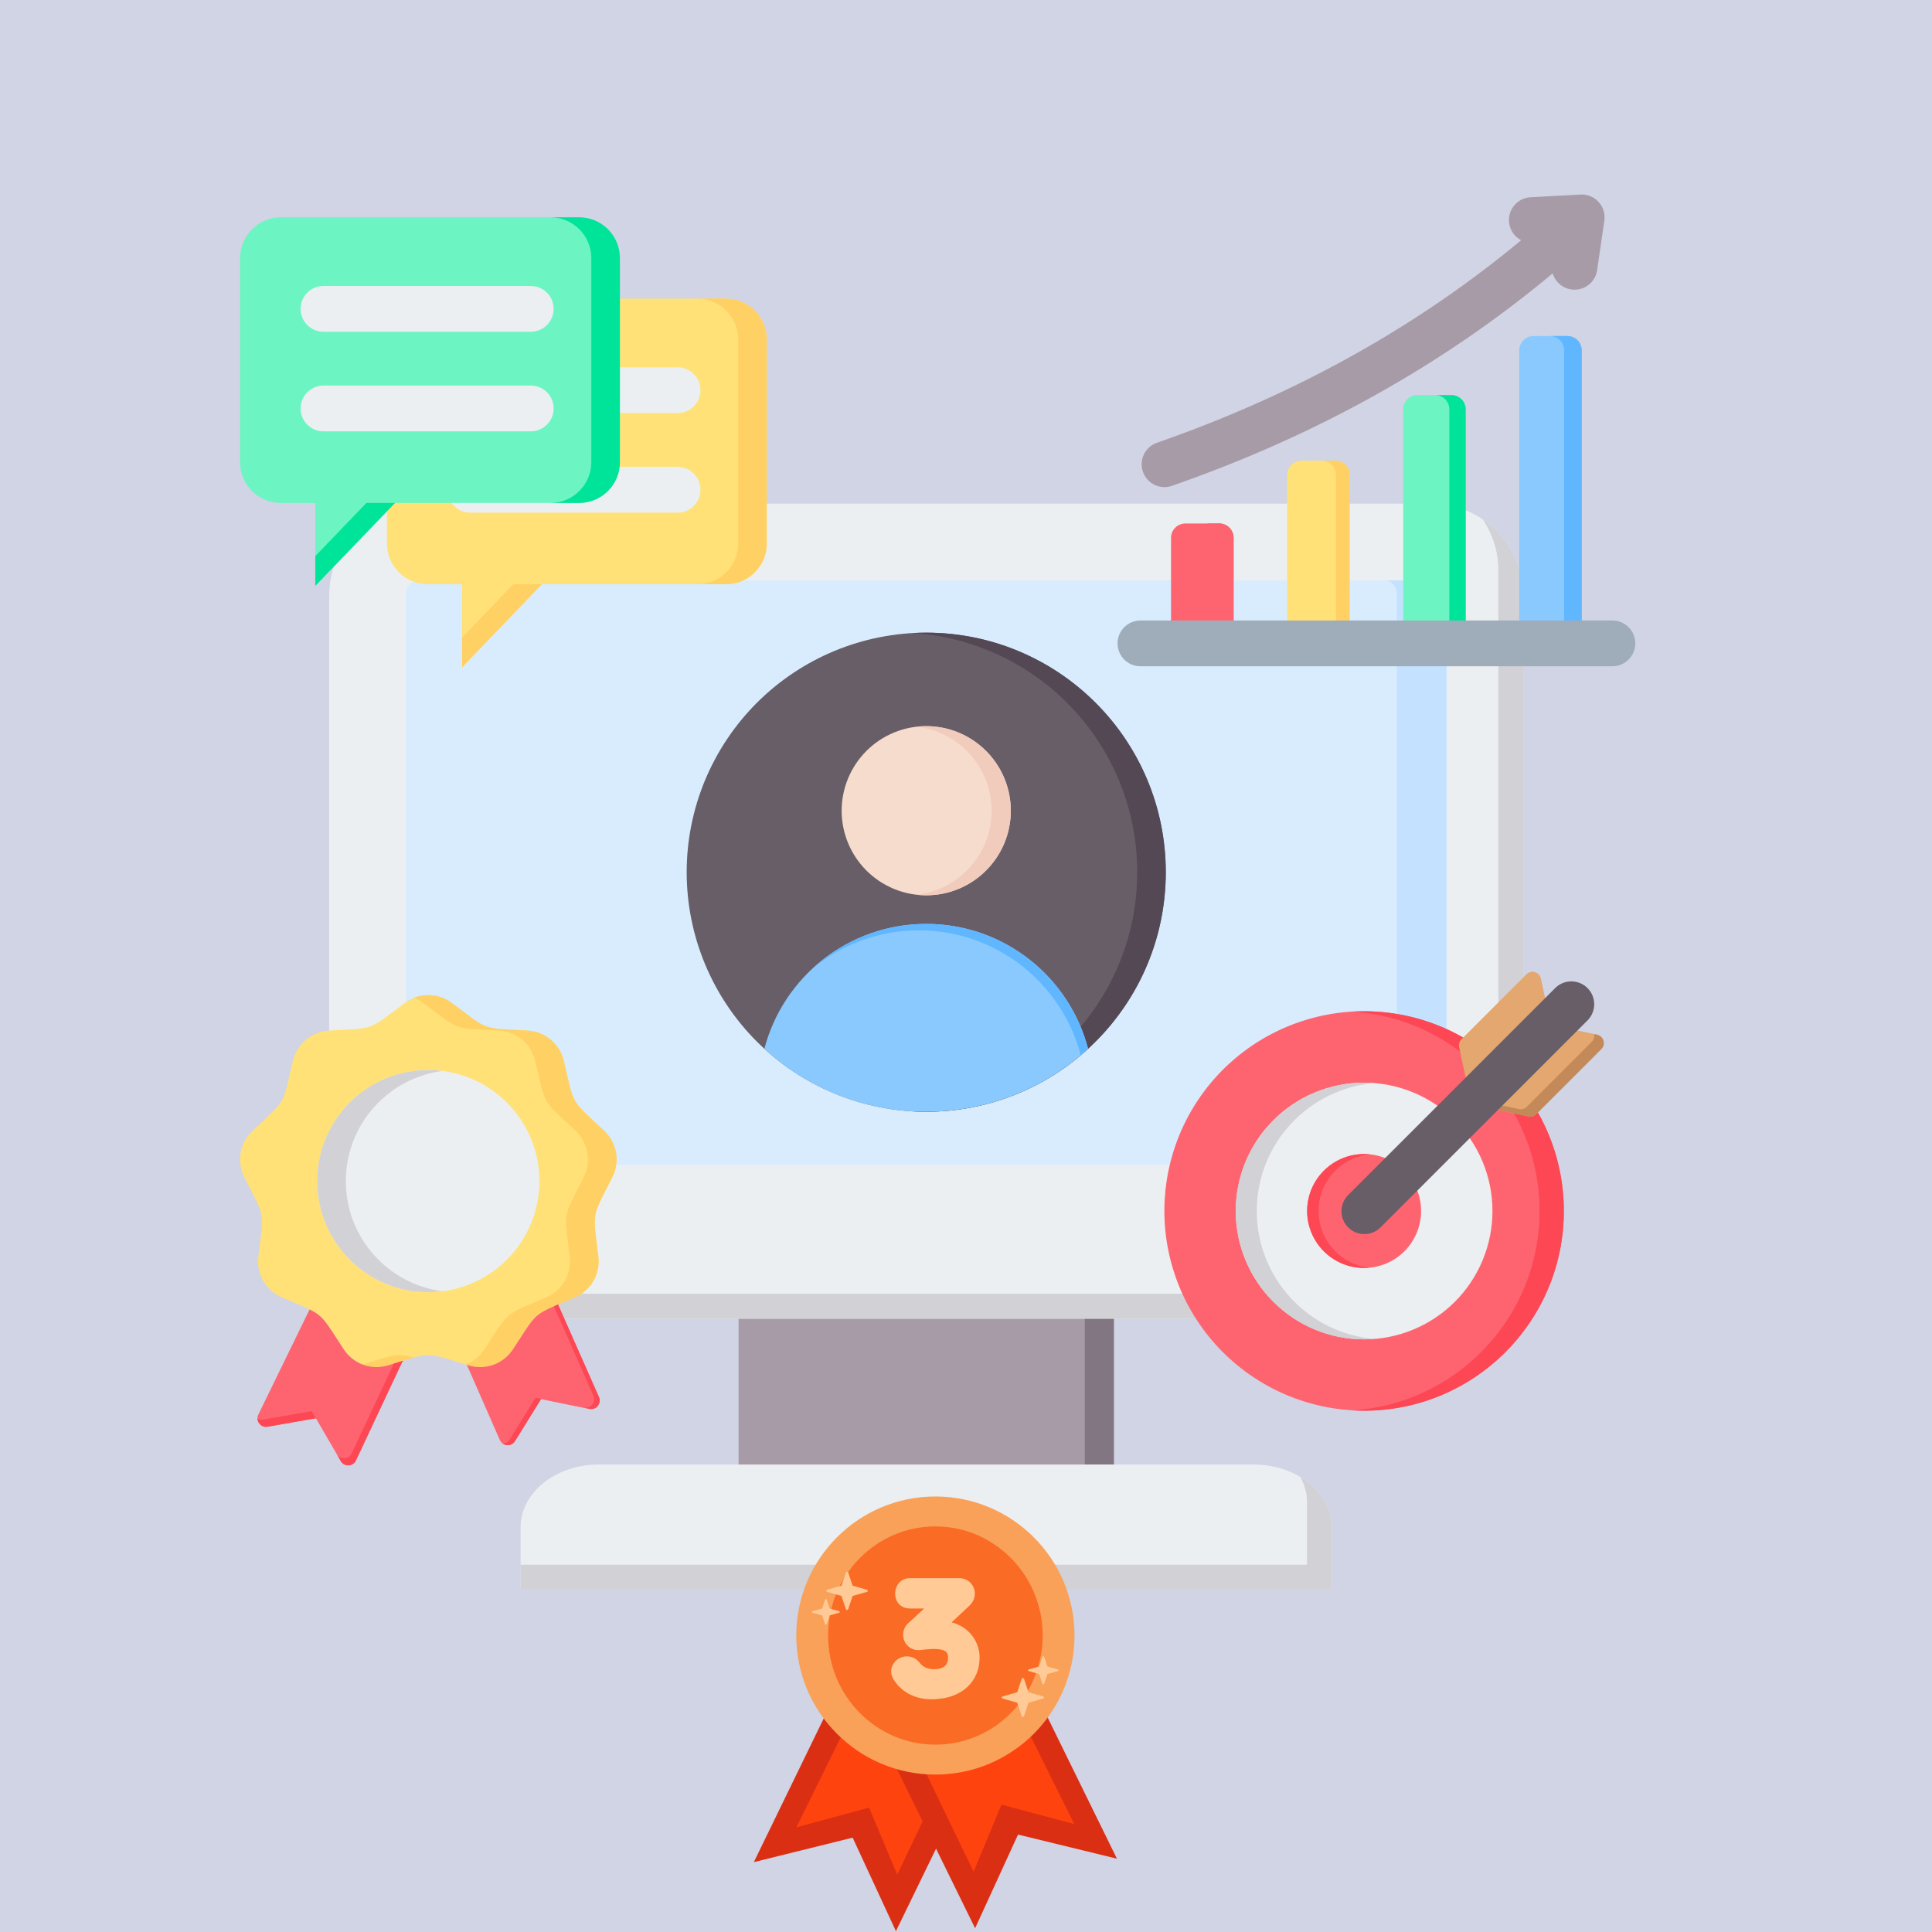<svg xmlns="http://www.w3.org/2000/svg" xmlns:xlink="http://www.w3.org/1999/xlink" width="1080" zoomAndPan="magnify" viewBox="0 0 810 810" height="1080" preserveAspectRatio="xMidYMid meet" version="1.2"><defs><clipPath id="87896cc2d0"><path d="M 218 613 L 559 613 L 559 666.75 L 218 666.75 Z M 218 613 "/></clipPath><clipPath id="c9fb70a7ec"><path d="M 218 619 L 559 619 L 559 666.75 L 218 666.75 Z M 218 619 "/></clipPath><clipPath id="54d6d58b3c"><path d="M 468 260 L 685.59 260 L 685.59 280 L 468 280 Z M 468 260 "/></clipPath><clipPath id="6a58046638"><path d="M 316.043 697 L 416 697 L 416 809.656 L 316.043 809.656 Z M 316.043 697 "/></clipPath><clipPath id="57514a5a20"><path d="M 368 696 L 468.293 696 L 468.293 809 L 368 809 Z M 368 696 "/></clipPath><clipPath id="51ed3c0da4"><path d="M 333 627.406 L 451 627.406 L 451 745 L 333 745 Z M 333 627.406 "/></clipPath></defs><g id="3ff3afe068"><rect x="0" width="810" y="0" height="810" style="fill:#ffffff;fill-opacity:1;stroke:none;"/><rect x="0" width="810" y="0" height="810" style="fill:#d0d4e4;fill-opacity:1;stroke:none;"/><path style=" stroke:none;fill-rule:evenodd;fill:#a79ba7;fill-opacity:1;" d="M 309.656 538.621 L 466.992 538.621 L 466.992 628.234 L 309.656 628.234 Z M 309.656 538.621 "/><path style=" stroke:none;fill-rule:evenodd;fill:#837683;fill-opacity:1;" d="M 454.793 538.621 L 466.992 538.621 L 466.992 628.234 L 454.793 628.234 Z M 454.793 538.621 "/><g clip-rule="nonzero" clip-path="url(#87896cc2d0)"><path style=" stroke:none;fill-rule:evenodd;fill:#eceff1;fill-opacity:1;" d="M 218.258 666.441 L 558.395 666.441 L 558.395 640.219 C 558.395 625.797 543.629 613.996 525.574 613.996 L 251.078 613.996 C 233.023 613.996 218.258 625.797 218.258 640.219 Z M 218.258 666.441 "/></g><g clip-rule="nonzero" clip-path="url(#c9fb70a7ec)"><path style=" stroke:none;fill-rule:evenodd;fill:#d1d1d6;fill-opacity:1;" d="M 218.258 666.441 L 558.395 666.441 L 558.395 640.219 C 558.395 631.648 553.18 624.004 545.156 619.211 C 546.961 622.449 547.965 626.031 547.965 629.789 L 547.965 656.012 L 218.258 656.012 Z M 218.258 666.441 "/></g><path style=" stroke:none;fill-rule:evenodd;fill:#eceff1;fill-opacity:1;" d="M 176.504 211.137 L 600.148 211.137 C 621.316 211.137 638.633 228.453 638.633 249.621 L 638.633 514.371 C 638.633 535.535 621.316 552.855 600.148 552.855 L 176.504 552.855 C 155.336 552.855 138.02 535.535 138.02 514.371 L 138.02 249.621 C 138.02 228.453 155.336 211.137 176.504 211.137 Z M 176.504 211.137 "/><path style=" stroke:none;fill-rule:evenodd;fill:#d1d1d6;fill-opacity:1;" d="M 621.617 217.723 C 631.863 224.656 638.633 236.387 638.633 249.621 L 638.633 514.371 C 638.633 535.539 621.316 552.855 600.148 552.855 L 176.504 552.855 C 163.27 552.855 151.539 546.086 144.605 535.84 C 150.75 539.996 158.141 542.426 166.074 542.426 L 589.719 542.426 C 610.887 542.426 628.203 525.109 628.203 503.941 L 628.203 239.191 C 628.203 231.258 625.773 223.867 621.617 217.723 Z M 621.617 217.723 "/><path style=" stroke:none;fill-rule:evenodd;fill:#d8ecfe;fill-opacity:1;" d="M 175.539 243.316 L 601.117 243.316 C 604.051 243.316 606.453 245.723 606.453 248.656 L 606.453 488.309 L 170.199 488.309 L 170.199 248.656 C 170.199 245.719 172.602 243.316 175.539 243.316 Z M 175.539 243.316 "/><path style=" stroke:none;fill-rule:evenodd;fill:#c4e2ff;fill-opacity:1;" d="M 580.254 243.316 L 601.113 243.316 C 604.051 243.316 606.453 245.723 606.453 248.656 L 606.453 488.309 L 585.59 488.309 L 585.59 248.656 C 585.59 245.719 583.191 243.316 580.254 243.316 Z M 580.254 243.316 "/><path style=" stroke:none;fill-rule:nonzero;fill:#685e68;fill-opacity:1;" d="M 488.758 365.676 C 488.758 367.316 488.719 368.961 488.637 370.602 C 488.559 372.242 488.438 373.883 488.273 375.52 C 488.113 377.152 487.914 378.785 487.672 380.41 C 487.43 382.035 487.148 383.656 486.828 385.266 C 486.508 386.879 486.148 388.48 485.75 390.078 C 485.348 391.672 484.91 393.254 484.434 394.828 C 483.957 396.398 483.441 397.961 482.887 399.508 C 482.336 401.055 481.742 402.59 481.113 404.105 C 480.484 405.625 479.82 407.129 479.117 408.613 C 478.414 410.098 477.676 411.566 476.898 413.016 C 476.125 414.465 475.316 415.895 474.469 417.305 C 473.625 418.715 472.746 420.102 471.832 421.469 C 470.918 422.836 469.973 424.18 468.996 425.5 C 468.016 426.82 467.004 428.113 465.961 429.387 C 464.918 430.656 463.844 431.898 462.742 433.117 C 461.637 434.336 460.504 435.527 459.344 436.688 C 458.18 437.852 456.992 438.984 455.773 440.086 C 454.555 441.191 453.309 442.266 452.039 443.305 C 450.77 444.348 449.473 445.359 448.152 446.34 C 446.832 447.316 445.488 448.266 444.125 449.176 C 442.758 450.09 441.367 450.969 439.957 451.816 C 438.551 452.66 437.121 453.469 435.668 454.246 C 434.219 455.02 432.754 455.758 431.266 456.461 C 429.781 457.164 428.277 457.828 426.762 458.457 C 425.242 459.086 423.707 459.68 422.16 460.23 C 420.613 460.785 419.055 461.301 417.48 461.777 C 415.906 462.254 414.324 462.695 412.73 463.094 C 411.137 463.492 409.531 463.852 407.918 464.172 C 406.309 464.492 404.688 464.773 403.062 465.016 C 401.438 465.258 399.805 465.457 398.172 465.621 C 396.535 465.781 394.895 465.902 393.254 465.98 C 391.613 466.062 389.969 466.102 388.328 466.102 C 386.684 466.102 385.039 466.062 383.398 465.98 C 381.758 465.902 380.117 465.781 378.48 465.621 C 376.848 465.457 375.215 465.258 373.59 465.016 C 371.965 464.773 370.344 464.492 368.734 464.172 C 367.121 463.852 365.516 463.492 363.922 463.094 C 362.328 462.695 360.746 462.254 359.172 461.777 C 357.598 461.301 356.039 460.785 354.492 460.23 C 352.945 459.68 351.41 459.086 349.891 458.457 C 348.375 457.828 346.871 457.164 345.387 456.461 C 343.898 455.758 342.434 455.02 340.984 454.246 C 339.531 453.469 338.102 452.66 336.695 451.816 C 335.285 450.969 333.895 450.09 332.527 449.176 C 331.164 448.266 329.82 447.316 328.5 446.34 C 327.18 445.359 325.883 444.348 324.613 443.305 C 323.344 442.266 322.098 441.191 320.879 440.086 C 319.66 438.984 318.473 437.852 317.309 436.688 C 316.148 435.527 315.016 434.336 313.91 433.117 C 312.809 431.898 311.734 430.656 310.691 429.387 C 309.648 428.113 308.637 426.82 307.656 425.5 C 306.68 424.18 305.734 422.836 304.82 421.469 C 303.906 420.102 303.027 418.715 302.184 417.305 C 301.336 415.895 300.527 414.465 299.754 413.016 C 298.977 411.566 298.238 410.098 297.535 408.613 C 296.832 407.129 296.168 405.625 295.539 404.105 C 294.91 402.59 294.316 401.055 293.766 399.508 C 293.211 397.961 292.695 396.398 292.219 394.828 C 291.742 393.254 291.305 391.672 290.902 390.078 C 290.504 388.48 290.145 386.879 289.824 385.266 C 289.504 383.656 289.223 382.035 288.98 380.41 C 288.738 378.785 288.539 377.152 288.379 375.52 C 288.215 373.883 288.094 372.242 288.016 370.602 C 287.934 368.961 287.895 367.316 287.895 365.676 C 287.895 364.031 287.934 362.387 288.016 360.746 C 288.094 359.105 288.215 357.465 288.379 355.832 C 288.539 354.195 288.738 352.562 288.98 350.938 C 289.223 349.312 289.504 347.695 289.824 346.082 C 290.145 344.469 290.504 342.867 290.902 341.273 C 291.305 339.676 291.742 338.094 292.219 336.52 C 292.695 334.949 293.211 333.387 293.766 331.84 C 294.316 330.293 294.91 328.762 295.539 327.242 C 296.168 325.723 296.832 324.223 297.535 322.734 C 298.238 321.25 298.977 319.781 299.754 318.332 C 300.527 316.883 301.336 315.453 302.184 314.043 C 303.027 312.633 303.906 311.246 304.82 309.879 C 305.734 308.512 306.68 307.168 307.656 305.848 C 308.637 304.527 309.648 303.234 310.691 301.965 C 311.734 300.691 312.809 299.449 313.91 298.23 C 315.016 297.012 316.148 295.824 317.309 294.66 C 318.473 293.5 319.66 292.363 320.879 291.262 C 322.098 290.156 323.344 289.086 324.613 288.043 C 325.883 287 327.18 285.988 328.5 285.008 C 329.82 284.031 331.164 283.082 332.527 282.172 C 333.895 281.258 335.285 280.379 336.695 279.535 C 338.102 278.688 339.531 277.879 340.984 277.105 C 342.434 276.328 343.898 275.59 345.387 274.887 C 346.871 274.184 348.375 273.52 349.891 272.891 C 351.41 272.262 352.945 271.668 354.492 271.117 C 356.039 270.562 357.598 270.047 359.172 269.57 C 360.746 269.094 362.328 268.656 363.922 268.254 C 365.516 267.855 367.121 267.496 368.734 267.176 C 370.344 266.855 371.965 266.574 373.59 266.332 C 375.215 266.09 376.848 265.891 378.48 265.73 C 380.117 265.566 381.758 265.445 383.398 265.367 C 385.039 265.285 386.684 265.246 388.328 265.246 C 389.969 265.246 391.613 265.285 393.254 265.367 C 394.895 265.445 396.535 265.566 398.172 265.73 C 399.805 265.891 401.438 266.09 403.062 266.332 C 404.688 266.574 406.309 266.855 407.918 267.176 C 409.531 267.496 411.137 267.855 412.73 268.254 C 414.324 268.656 415.906 269.094 417.48 269.57 C 419.055 270.047 420.613 270.562 422.16 271.117 C 423.707 271.668 425.242 272.262 426.762 272.891 C 428.277 273.52 429.781 274.184 431.266 274.887 C 432.754 275.59 434.219 276.328 435.668 277.105 C 437.121 277.879 438.551 278.688 439.957 279.535 C 441.367 280.379 442.758 281.258 444.125 282.172 C 445.488 283.082 446.832 284.031 448.152 285.008 C 449.473 285.988 450.77 287 452.039 288.043 C 453.309 289.086 454.555 290.156 455.773 291.262 C 456.992 292.363 458.18 293.5 459.344 294.66 C 460.504 295.824 461.637 297.012 462.742 298.23 C 463.844 299.449 464.918 300.691 465.961 301.965 C 467.004 303.234 468.016 304.527 468.996 305.848 C 469.973 307.168 470.918 308.512 471.832 309.879 C 472.746 311.246 473.625 312.633 474.469 314.043 C 475.316 315.453 476.125 316.883 476.898 318.332 C 477.676 319.781 478.414 321.25 479.117 322.734 C 479.82 324.223 480.484 325.723 481.113 327.242 C 481.742 328.762 482.336 330.293 482.887 331.84 C 483.441 333.387 483.957 334.949 484.434 336.52 C 484.91 338.094 485.348 339.676 485.75 341.273 C 486.148 342.867 486.508 344.469 486.828 346.082 C 487.148 347.695 487.43 349.312 487.672 350.938 C 487.914 352.562 488.113 354.195 488.273 355.832 C 488.438 357.465 488.559 359.105 488.637 360.746 C 488.719 362.387 488.758 364.031 488.758 365.676 Z M 488.758 365.676 "/><path style=" stroke:none;fill-rule:evenodd;fill:#544854;fill-opacity:1;" d="M 388.324 265.246 C 443.793 265.246 488.758 310.207 488.758 365.676 C 488.758 421.141 443.793 466.102 388.324 466.102 C 386.312 466.102 384.316 466.035 382.332 465.918 C 435.008 462.82 476.773 419.129 476.773 365.676 C 476.773 312.223 435.012 268.531 382.332 265.43 C 384.316 265.312 386.312 265.246 388.324 265.246 Z M 388.324 265.246 "/><path style=" stroke:none;fill-rule:evenodd;fill:#8ac9fe;fill-opacity:1;" d="M 388.324 387.344 C 355.73 387.344 328.332 409.582 320.465 439.711 C 338.34 456.098 362.164 466.102 388.324 466.102 C 414.488 466.102 438.316 456.098 456.188 439.707 C 448.32 409.582 420.922 387.344 388.324 387.344 Z M 388.324 387.344 "/><path style=" stroke:none;fill-rule:evenodd;fill:#60b7ff;fill-opacity:1;" d="M 388.324 387.344 C 369.832 387.344 353.016 394.504 340.484 406.203 C 352.629 396.121 368.227 390.059 385.242 390.059 C 417.836 390.059 445.234 412.293 453.102 442.422 C 454.148 441.539 455.176 440.633 456.188 439.707 C 448.32 409.582 420.922 387.344 388.324 387.344 Z M 388.324 387.344 "/><path style=" stroke:none;fill-rule:nonzero;fill:#f6dccd;fill-opacity:1;" d="M 423.785 339.902 C 423.785 341.062 423.73 342.219 423.617 343.375 C 423.504 344.531 423.332 345.68 423.105 346.82 C 422.879 347.957 422.598 349.082 422.262 350.195 C 421.922 351.305 421.531 352.398 421.086 353.469 C 420.645 354.543 420.148 355.594 419.602 356.617 C 419.051 357.641 418.457 358.637 417.812 359.602 C 417.164 360.566 416.473 361.5 415.738 362.395 C 415 363.293 414.223 364.152 413.402 364.973 C 412.578 365.797 411.719 366.574 410.82 367.312 C 409.926 368.047 408.992 368.738 408.027 369.383 C 407.062 370.027 406.066 370.625 405.043 371.172 C 404.02 371.719 402.969 372.215 401.895 372.66 C 400.824 373.105 399.73 373.496 398.621 373.832 C 397.508 374.172 396.383 374.453 395.246 374.68 C 394.105 374.906 392.957 375.074 391.801 375.188 C 390.645 375.305 389.488 375.359 388.324 375.359 C 387.164 375.359 386.008 375.305 384.852 375.188 C 383.695 375.074 382.547 374.906 381.406 374.68 C 380.27 374.453 379.145 374.172 378.031 373.832 C 376.922 373.496 375.828 373.105 374.754 372.66 C 373.684 372.215 372.633 371.719 371.609 371.172 C 370.586 370.625 369.59 370.027 368.625 369.383 C 367.66 368.738 366.727 368.047 365.828 367.312 C 364.934 366.574 364.074 365.797 363.25 364.973 C 362.43 364.152 361.652 363.293 360.914 362.395 C 360.18 361.5 359.488 360.566 358.84 359.602 C 358.195 358.637 357.602 357.641 357.051 356.617 C 356.504 355.594 356.008 354.543 355.566 353.469 C 355.121 352.398 354.73 351.305 354.391 350.195 C 354.055 349.082 353.773 347.957 353.547 346.816 C 353.32 345.68 353.148 344.531 353.035 343.375 C 352.922 342.219 352.867 341.062 352.867 339.902 C 352.867 338.738 352.922 337.582 353.035 336.426 C 353.148 335.27 353.32 334.121 353.547 332.984 C 353.773 331.844 354.055 330.719 354.391 329.605 C 354.73 328.496 355.121 327.402 355.566 326.332 C 356.008 325.258 356.504 324.211 357.051 323.184 C 357.602 322.16 358.195 321.164 358.84 320.199 C 359.488 319.234 360.176 318.305 360.914 317.406 C 361.652 316.508 362.43 315.648 363.25 314.828 C 364.074 314.004 364.934 313.227 365.828 312.488 C 366.727 311.754 367.66 311.062 368.625 310.418 C 369.59 309.773 370.586 309.176 371.609 308.629 C 372.633 308.082 373.684 307.586 374.754 307.141 C 375.828 306.695 376.922 306.305 378.031 305.969 C 379.145 305.629 380.27 305.348 381.406 305.121 C 382.547 304.895 383.695 304.727 384.852 304.613 C 386.008 304.496 387.164 304.441 388.324 304.441 C 389.488 304.441 390.645 304.496 391.801 304.613 C 392.957 304.727 394.105 304.895 395.246 305.121 C 396.383 305.348 397.508 305.629 398.621 305.969 C 399.73 306.305 400.824 306.695 401.895 307.141 C 402.969 307.586 404.02 308.082 405.043 308.629 C 406.066 309.176 407.062 309.773 408.027 310.418 C 408.992 311.062 409.926 311.754 410.82 312.488 C 411.719 313.227 412.578 314.004 413.402 314.828 C 414.223 315.648 415 316.508 415.738 317.406 C 416.473 318.305 417.164 319.234 417.812 320.199 C 418.457 321.164 419.051 322.16 419.602 323.184 C 420.148 324.211 420.645 325.258 421.086 326.332 C 421.531 327.402 421.922 328.496 422.262 329.605 C 422.598 330.719 422.879 331.844 423.105 332.984 C 423.332 334.121 423.504 335.27 423.617 336.426 C 423.73 337.582 423.785 338.738 423.785 339.902 Z M 423.785 339.902 "/><path style=" stroke:none;fill-rule:evenodd;fill:#f1cbbc;fill-opacity:1;" d="M 388.324 304.441 C 407.91 304.441 423.785 320.316 423.785 339.898 C 423.785 359.48 407.91 375.359 388.324 375.359 C 386.969 375.359 385.625 375.281 384.309 375.133 C 402 373.137 415.75 358.125 415.75 339.902 C 415.75 321.676 402 306.664 384.309 304.672 C 385.629 304.52 386.969 304.441 388.324 304.441 Z M 388.324 304.441 "/><path style=" stroke:none;fill-rule:evenodd;fill:#ffe177;fill-opacity:1;" d="M 321.469 227.871 C 321.469 199.34 321.469 170.812 321.469 142.281 C 321.469 132.875 313.797 125.203 304.391 125.203 C 262.695 125.203 221 125.203 179.305 125.203 C 169.898 125.203 162.223 132.875 162.223 142.281 C 162.223 170.812 162.223 199.34 162.223 227.871 C 162.223 237.277 169.898 244.949 179.305 244.949 L 193.754 244.949 L 193.754 279.738 L 227.176 244.949 L 304.391 244.949 C 313.797 244.949 321.469 237.277 321.469 227.871 Z M 321.469 227.871 "/><path style=" stroke:none;fill-rule:evenodd;fill:#ffd064;fill-opacity:1;" d="M 321.469 227.871 C 321.469 199.34 321.469 170.812 321.469 142.281 C 321.469 132.875 313.797 125.203 304.391 125.203 L 292.402 125.203 C 301.809 125.203 309.48 132.875 309.48 142.281 C 309.48 170.812 309.48 199.34 309.48 227.871 C 309.48 237.277 301.809 244.949 292.402 244.949 L 304.391 244.949 C 313.797 244.949 321.469 237.277 321.469 227.871 Z M 193.754 267.258 L 193.754 279.738 L 227.172 244.949 L 215.188 244.949 Z M 193.754 267.258 "/><path style=" stroke:none;fill-rule:evenodd;fill:#eceff1;fill-opacity:1;" d="M 197.184 214.926 C 191.887 214.926 187.594 210.633 187.594 205.336 C 187.594 200.039 191.887 195.746 197.184 195.746 L 284.102 195.746 C 289.398 195.746 293.691 200.039 293.691 205.336 C 293.691 210.633 289.398 214.926 284.102 214.926 Z M 197.184 173.172 C 191.887 173.172 187.594 168.879 187.594 163.582 C 187.594 158.289 191.887 153.996 197.184 153.996 L 284.102 153.996 C 289.398 153.996 293.691 158.289 293.691 163.582 C 293.691 168.879 289.398 173.172 284.102 173.172 Z M 197.184 173.172 "/><path style=" stroke:none;fill-rule:evenodd;fill:#6cf5c2;fill-opacity:1;" d="M 259.895 193.781 C 259.895 165.25 259.895 136.719 259.895 108.191 C 259.895 98.785 252.223 91.113 242.816 91.113 C 201.121 91.113 159.422 91.113 117.727 91.113 C 108.324 91.113 100.648 98.785 100.648 108.191 C 100.648 136.719 100.648 165.25 100.648 193.781 C 100.648 203.188 108.324 210.859 117.727 210.859 L 132.18 210.859 L 132.18 245.645 L 165.602 210.859 L 242.816 210.859 C 252.223 210.859 259.895 203.188 259.895 193.781 Z M 259.895 193.781 "/><path style=" stroke:none;fill-rule:evenodd;fill:#00e499;fill-opacity:1;" d="M 259.895 193.781 C 259.895 165.25 259.895 136.719 259.895 108.191 C 259.895 98.785 252.223 91.113 242.816 91.113 L 230.828 91.113 C 240.234 91.113 247.906 98.785 247.906 108.191 C 247.906 136.719 247.906 165.25 247.906 193.781 C 247.906 203.188 240.234 210.859 230.828 210.859 L 242.816 210.859 C 252.223 210.859 259.895 203.188 259.895 193.781 Z M 132.18 233.168 L 132.18 245.645 L 165.602 210.859 L 153.613 210.859 Z M 132.18 233.168 "/><path style=" stroke:none;fill-rule:evenodd;fill:#eceff1;fill-opacity:1;" d="M 135.605 180.832 C 130.312 180.832 126.02 176.539 126.02 171.242 C 126.02 165.949 130.312 161.656 135.605 161.656 L 222.527 161.656 C 227.824 161.656 232.117 165.949 232.117 171.242 C 232.117 176.539 227.824 180.832 222.527 180.832 Z M 135.605 139.082 C 130.312 139.082 126.02 134.789 126.02 129.492 C 126.02 124.195 130.312 119.902 135.605 119.902 L 222.527 119.902 C 227.824 119.902 232.117 124.195 232.117 129.492 C 232.117 134.789 227.824 139.082 222.527 139.082 Z M 135.605 139.082 "/><path style=" stroke:none;fill-rule:evenodd;fill:#ffe177;fill-opacity:1;" d="M 189.555 420.578 C 205.184 432.281 201.641 430.988 221.133 432.074 C 228.621 432.492 234.699 437.594 236.41 444.895 C 240.863 463.902 238.977 460.633 253.215 473.996 C 258.684 479.125 260.062 486.945 256.676 493.637 C 247.871 511.059 248.523 507.348 250.844 526.73 C 251.73 534.176 247.762 541.051 240.871 544.004 C 222.922 551.688 225.812 549.266 215.125 565.605 C 211.023 571.879 203.562 574.594 196.383 572.426 C 177.695 566.777 181.465 566.777 162.777 572.426 C 155.602 574.594 148.141 571.879 144.035 565.605 C 133.352 549.266 136.242 551.688 118.293 544.004 C 111.398 541.051 107.43 534.176 108.32 526.73 C 110.637 507.344 111.293 511.059 102.484 493.637 C 99.102 486.945 100.48 479.129 105.945 473.996 C 120.184 460.633 118.297 463.902 122.75 444.895 C 124.461 437.594 130.539 432.492 138.027 432.074 C 157.523 430.988 153.977 432.281 169.605 420.578 C 175.613 416.086 183.551 416.086 189.555 420.578 Z M 189.555 420.578 "/><path style=" stroke:none;fill-rule:evenodd;fill:#ffd064;fill-opacity:1;" d="M 189.555 420.578 C 205.184 432.281 201.641 430.988 221.133 432.074 C 228.621 432.492 234.699 437.594 236.41 444.895 C 240.863 463.902 238.977 460.633 253.215 473.996 C 258.684 479.125 260.062 486.945 256.676 493.637 C 247.871 511.059 248.523 507.348 250.844 526.73 C 251.73 534.176 247.762 541.051 240.871 544.004 C 222.922 551.688 225.812 549.266 215.125 565.605 C 211.023 571.879 203.562 574.594 196.383 572.426 L 195.215 572.07 C 198.367 570.852 201.148 568.648 203.137 565.605 C 213.824 549.266 210.934 551.688 228.883 544.004 C 235.773 541.051 239.742 534.176 238.855 526.73 C 236.539 507.344 235.883 511.059 244.688 493.637 C 248.07 486.945 246.695 479.129 241.227 473.996 C 226.988 460.633 228.875 463.902 224.422 444.895 C 222.715 437.594 216.633 432.492 209.145 432.074 C 189.652 430.988 193.195 432.281 177.566 420.578 C 176.312 419.641 174.977 418.902 173.586 418.352 C 178.844 416.285 184.805 417.023 189.555 420.578 Z M 173.586 569.164 C 166.367 567.219 164.711 568.184 151.961 572.07 C 155.309 573.363 159.082 573.543 162.777 572.426 C 167.637 570.957 170.977 569.871 173.586 569.164 Z M 173.586 569.164 "/><path style=" stroke:none;fill-rule:nonzero;fill:#eceff1;fill-opacity:1;" d="M 226.16 495.188 C 226.16 496.711 226.082 498.234 225.934 499.75 C 225.785 501.27 225.562 502.777 225.262 504.273 C 224.965 505.77 224.594 507.246 224.152 508.707 C 223.711 510.164 223.195 511.602 222.613 513.008 C 222.027 514.418 221.379 515.797 220.66 517.141 C 219.938 518.484 219.156 519.793 218.309 521.062 C 217.461 522.328 216.555 523.555 215.586 524.734 C 214.617 525.91 213.594 527.039 212.516 528.121 C 211.438 529.199 210.309 530.223 209.129 531.188 C 207.949 532.156 206.727 533.062 205.457 533.91 C 204.191 534.758 202.883 535.543 201.539 536.262 C 200.191 536.98 198.816 537.633 197.406 538.215 C 195.996 538.801 194.562 539.312 193.102 539.754 C 191.641 540.199 190.164 540.57 188.668 540.867 C 187.172 541.164 185.664 541.387 184.145 541.535 C 182.629 541.688 181.105 541.762 179.582 541.762 C 178.055 541.762 176.535 541.688 175.016 541.535 C 173.496 541.387 171.992 541.164 170.496 540.867 C 169 540.57 167.52 540.199 166.059 539.754 C 164.602 539.312 163.168 538.801 161.758 538.215 C 160.348 537.633 158.969 536.98 157.625 536.262 C 156.281 535.543 154.973 534.758 153.703 533.91 C 152.438 533.062 151.211 532.156 150.031 531.188 C 148.855 530.223 147.727 529.199 146.645 528.121 C 145.566 527.039 144.543 525.91 143.578 524.734 C 142.609 523.555 141.699 522.328 140.855 521.062 C 140.008 519.793 139.223 518.484 138.504 517.141 C 137.785 515.797 137.133 514.418 136.551 513.008 C 135.965 511.602 135.453 510.164 135.008 508.707 C 134.566 507.246 134.195 505.77 133.898 504.273 C 133.602 502.777 133.379 501.27 133.227 499.75 C 133.078 498.234 133.004 496.711 133.004 495.188 C 133.004 493.66 133.078 492.137 133.227 490.621 C 133.379 489.102 133.602 487.594 133.898 486.098 C 134.195 484.602 134.566 483.125 135.008 481.664 C 135.453 480.207 135.965 478.77 136.551 477.363 C 137.133 475.953 137.785 474.574 138.504 473.23 C 139.223 471.887 140.008 470.578 140.855 469.309 C 141.699 468.043 142.609 466.816 143.578 465.637 C 144.543 464.461 145.566 463.332 146.645 462.25 C 147.727 461.172 148.855 460.148 150.031 459.184 C 151.211 458.215 152.438 457.309 153.703 456.461 C 154.973 455.613 156.281 454.828 157.625 454.109 C 158.969 453.391 160.348 452.738 161.758 452.156 C 163.168 451.57 164.602 451.059 166.059 450.617 C 167.52 450.172 169 449.805 170.496 449.504 C 171.992 449.207 173.496 448.984 175.016 448.836 C 176.535 448.684 178.055 448.609 179.582 448.609 C 181.105 448.609 182.629 448.684 184.145 448.836 C 185.664 448.984 187.172 449.207 188.668 449.504 C 190.164 449.805 191.641 450.172 193.102 450.617 C 194.562 451.059 195.996 451.57 197.406 452.156 C 198.816 452.738 200.191 453.391 201.539 454.109 C 202.883 454.828 204.191 455.613 205.457 456.461 C 206.727 457.309 207.949 458.215 209.129 459.184 C 210.309 460.148 211.438 461.172 212.516 462.25 C 213.594 463.332 214.617 464.461 215.586 465.637 C 216.555 466.816 217.461 468.043 218.309 469.309 C 219.156 470.578 219.938 471.887 220.66 473.23 C 221.379 474.574 222.027 475.953 222.613 477.363 C 223.195 478.77 223.711 480.207 224.152 481.664 C 224.594 483.125 224.965 484.602 225.262 486.098 C 225.562 487.594 225.785 489.102 225.934 490.621 C 226.082 492.137 226.16 493.66 226.16 495.188 Z M 226.16 495.188 "/><path style=" stroke:none;fill-rule:evenodd;fill:#d1d1d6;fill-opacity:1;" d="M 179.582 448.613 C 181.613 448.613 183.613 448.742 185.574 448.992 C 162.68 451.934 144.992 471.492 144.992 495.188 C 144.992 518.879 162.68 538.438 185.574 541.379 C 183.613 541.633 181.613 541.762 179.582 541.762 C 153.859 541.762 133.004 520.91 133.004 495.188 C 133.004 469.465 153.855 448.613 179.582 448.613 Z M 179.582 448.613 "/><path style=" stroke:none;fill-rule:evenodd;fill:#fe646f;fill-opacity:1;" d="M 151.961 572.07 C 148.805 570.852 146.027 568.645 144.035 565.602 C 136.578 554.199 135.734 551.934 129.801 548.996 L 108.324 593.043 C 107.719 594.289 107.852 595.672 108.688 596.781 C 109.52 597.887 110.812 598.398 112.176 598.16 L 132.445 594.617 L 142.875 612.562 C 143.562 613.746 144.77 614.406 146.141 614.348 C 147.512 614.289 148.656 613.523 149.238 612.281 L 168.809 570.574 C 167.09 571.102 165.109 571.719 162.777 572.422 C 159.082 573.543 155.309 573.363 151.961 572.07 Z M 151.961 572.07 "/><path style=" stroke:none;fill-rule:evenodd;fill:#fe646f;fill-opacity:1;" d="M 215.125 565.605 C 211.023 571.879 203.562 574.594 196.383 572.426 C 196.172 572.359 195.961 572.297 195.754 572.234 L 209.559 603.742 C 210.109 604.996 211.23 605.789 212.598 605.887 C 213.965 605.98 215.188 605.359 215.91 604.195 L 226.867 586.539 L 247.094 590.68 C 248.445 590.957 249.75 590.488 250.617 589.414 C 251.48 588.34 251.66 586.965 251.105 585.703 L 236.582 552.855 L 233.961 546.93 C 228.648 549.191 226.207 550.402 223.91 552.855 C 221.68 555.238 219.582 558.789 215.125 565.605 Z M 215.125 565.605 "/><path style=" stroke:none;fill-rule:evenodd;fill:#fd4755;fill-opacity:1;" d="M 107.949 594.711 C 107.969 595.438 108.215 596.152 108.688 596.781 C 109.52 597.887 110.812 598.398 112.176 598.16 L 132.43 594.621 L 130.68 591.609 L 110.41 595.152 C 109.527 595.305 108.672 595.145 107.949 594.711 Z M 141.297 609.848 L 142.875 612.562 C 143.562 613.75 144.77 614.41 146.141 614.348 C 147.512 614.289 148.656 613.527 149.238 612.285 L 168.812 570.574 C 167.691 570.918 166.461 571.301 165.098 571.719 L 147.473 609.273 C 146.891 610.516 145.746 611.281 144.375 611.34 C 143.121 611.395 142.004 610.848 141.297 609.848 Z M 141.297 609.848 "/><path style=" stroke:none;fill-rule:evenodd;fill:#fd4755;fill-opacity:1;" d="M 196.188 572.363 L 195.754 572.234 L 195.781 572.293 C 195.914 572.316 196.051 572.344 196.188 572.363 Z M 210.883 605.32 C 211.379 605.645 211.961 605.84 212.598 605.887 C 213.965 605.98 215.188 605.359 215.91 604.195 L 226.867 586.539 L 247.094 590.68 C 248.445 590.957 249.75 590.488 250.617 589.414 C 251.48 588.34 251.66 586.965 251.105 585.703 L 236.582 552.855 L 233.961 546.93 C 233.34 547.191 232.762 547.441 232.215 547.68 L 234.254 552.297 L 248.777 585.145 C 249.336 586.406 249.156 587.777 248.289 588.852 C 247.422 589.926 246.121 590.398 244.766 590.121 L 224.539 585.977 L 213.582 603.633 C 212.969 604.621 211.996 605.223 210.883 605.32 Z M 210.883 605.32 "/><path style=" stroke:none;fill-rule:nonzero;fill:#fe646f;fill-opacity:1;" d="M 576.539 424.086 C 577.906 424.164 579.273 424.27 580.637 424.414 C 582 424.559 583.355 424.734 584.711 424.941 C 586.066 425.152 587.414 425.395 588.758 425.672 C 590.098 425.945 591.434 426.254 592.762 426.598 C 594.086 426.938 595.406 427.312 596.715 427.719 C 598.023 428.121 599.32 428.562 600.609 429.031 C 601.898 429.5 603.172 430 604.434 430.535 C 605.699 431.066 606.945 431.629 608.184 432.223 C 609.418 432.816 610.637 433.441 611.84 434.094 C 613.047 434.746 614.234 435.43 615.406 436.141 C 616.574 436.852 617.73 437.594 618.863 438.363 C 619.996 439.129 621.113 439.926 622.207 440.75 C 623.305 441.57 624.379 442.422 625.434 443.297 C 626.488 444.172 627.52 445.074 628.527 446 C 629.539 446.93 630.523 447.879 631.488 448.855 C 632.449 449.828 633.391 450.828 634.305 451.848 C 635.215 452.871 636.105 453.914 636.969 454.977 C 637.832 456.043 638.668 457.125 639.477 458.234 C 640.285 459.34 641.066 460.465 641.82 461.609 C 642.574 462.75 643.301 463.914 644 465.094 C 644.695 466.273 645.363 467.469 646.004 468.684 C 646.641 469.895 647.25 471.121 647.828 472.363 C 648.406 473.605 648.953 474.863 649.469 476.133 C 649.984 477.402 650.473 478.684 650.926 479.977 C 651.379 481.27 651.801 482.574 652.191 483.887 C 652.578 485.199 652.938 486.523 653.262 487.855 C 653.586 489.184 653.879 490.523 654.137 491.871 C 654.395 493.215 654.621 494.566 654.812 495.922 C 655.008 497.281 655.164 498.641 655.293 500.004 C 655.418 501.371 655.512 502.738 655.57 504.105 C 655.629 505.477 655.652 506.844 655.645 508.215 C 655.637 509.586 655.594 510.953 655.516 512.324 C 655.441 513.691 655.332 515.059 655.188 516.418 C 655.047 517.781 654.871 519.141 654.66 520.496 C 654.453 521.852 654.207 523.199 653.934 524.539 C 653.656 525.883 653.348 527.219 653.008 528.543 C 652.664 529.871 652.293 531.191 651.887 532.5 C 651.48 533.809 651.043 535.105 650.574 536.395 C 650.102 537.68 649.602 538.957 649.07 540.219 C 648.539 541.48 647.973 542.73 647.379 543.965 C 646.785 545.199 646.164 546.422 645.512 547.625 C 644.855 548.828 644.172 550.016 643.461 551.188 C 642.75 552.359 642.012 553.512 641.242 554.645 C 640.473 555.781 639.676 556.895 638.855 557.992 C 638.031 559.086 637.18 560.164 636.305 561.215 C 635.43 562.27 634.527 563.301 633.602 564.312 C 632.676 565.32 631.723 566.309 630.75 567.27 C 629.773 568.234 628.773 569.172 627.754 570.086 C 626.734 571 625.691 571.887 624.625 572.75 C 623.559 573.613 622.477 574.449 621.371 575.258 C 620.262 576.066 619.137 576.852 617.996 577.605 C 616.852 578.359 615.688 579.086 614.508 579.781 C 613.328 580.477 612.133 581.145 610.918 581.785 C 609.707 582.422 608.48 583.031 607.238 583.609 C 605.996 584.188 604.738 584.734 603.469 585.25 C 602.199 585.77 600.918 586.254 599.625 586.707 C 598.332 587.16 597.027 587.582 595.715 587.973 C 594.402 588.359 593.078 588.719 591.746 589.043 C 590.414 589.367 589.078 589.66 587.73 589.918 C 586.387 590.176 585.035 590.402 583.676 590.598 C 582.32 590.789 580.961 590.949 579.594 591.074 C 578.23 591.199 576.863 591.293 575.496 591.352 C 574.125 591.41 572.754 591.434 571.387 591.426 C 570.016 591.418 568.645 591.375 567.277 591.301 C 565.91 591.223 564.543 591.113 563.18 590.973 C 561.816 590.828 560.457 590.652 559.105 590.441 C 557.75 590.234 556.402 589.992 555.059 589.715 C 553.715 589.438 552.383 589.129 551.055 588.789 C 549.727 588.449 548.41 588.074 547.102 587.668 C 545.793 587.262 544.492 586.824 543.207 586.355 C 541.918 585.887 540.645 585.383 539.379 584.852 C 538.117 584.32 536.867 583.758 535.633 583.164 C 534.398 582.57 533.18 581.945 531.973 581.293 C 530.77 580.637 529.582 579.957 528.41 579.242 C 527.238 578.531 526.086 577.793 524.953 577.023 C 523.816 576.254 522.703 575.461 521.605 574.637 C 520.512 573.812 519.438 572.965 518.383 572.086 C 517.328 571.211 516.297 570.309 515.285 569.383 C 514.277 568.457 513.289 567.508 512.328 566.531 C 511.363 565.555 510.426 564.559 509.512 563.535 C 508.598 562.516 507.711 561.473 506.848 560.41 C 505.984 559.344 505.148 558.258 504.34 557.152 C 503.531 556.047 502.746 554.922 501.992 553.777 C 501.238 552.633 500.512 551.473 499.816 550.293 C 499.117 549.113 498.449 547.914 497.812 546.703 C 497.176 545.492 496.566 544.262 495.988 543.02 C 495.41 541.777 494.863 540.523 494.344 539.254 C 493.828 537.984 493.344 536.703 492.891 535.41 C 492.438 534.117 492.016 532.812 491.625 531.5 C 491.234 530.184 490.879 528.863 490.555 527.531 C 490.23 526.199 489.938 524.863 489.68 523.516 C 489.418 522.172 489.195 520.82 489 519.461 C 488.809 518.105 488.648 516.746 488.523 515.379 C 488.398 514.016 488.305 512.648 488.246 511.281 C 488.188 509.91 488.164 508.539 488.172 507.172 C 488.18 505.801 488.223 504.43 488.297 503.062 C 488.375 501.695 488.484 500.328 488.625 498.965 C 488.77 497.602 488.945 496.242 489.156 494.891 C 489.363 493.535 489.605 492.188 489.883 490.844 C 490.156 489.504 490.465 488.168 490.809 486.84 C 491.148 485.512 491.523 484.195 491.93 482.887 C 492.336 481.578 492.773 480.281 493.242 478.992 C 493.711 477.703 494.215 476.43 494.746 475.168 C 495.277 473.902 495.84 472.656 496.434 471.422 C 497.027 470.184 497.652 468.965 498.305 467.762 C 498.957 466.555 499.641 465.367 500.352 464.199 C 501.066 463.027 501.805 461.875 502.574 460.738 C 503.344 459.605 504.137 458.488 504.961 457.395 C 505.785 456.297 506.633 455.223 507.512 454.168 C 508.387 453.117 509.289 452.082 510.215 451.074 C 511.141 450.062 512.09 449.078 513.066 448.113 C 514.043 447.152 515.039 446.215 516.062 445.301 C 517.082 444.387 518.125 443.496 519.191 442.637 C 520.254 441.773 521.34 440.938 522.445 440.125 C 523.551 439.316 524.676 438.535 525.82 437.781 C 526.965 437.027 528.125 436.301 529.309 435.605 C 530.488 434.906 531.684 434.238 532.895 433.602 C 534.109 432.961 535.336 432.355 536.578 431.777 C 537.82 431.199 539.078 430.648 540.348 430.133 C 541.613 429.617 542.895 429.133 544.191 428.68 C 545.484 428.227 546.785 427.805 548.102 427.414 C 549.414 427.023 550.738 426.668 552.066 426.344 C 553.398 426.02 554.738 425.727 556.082 425.469 C 557.43 425.207 558.781 424.98 560.137 424.789 C 561.496 424.598 562.855 424.438 564.219 424.312 C 565.586 424.188 566.953 424.094 568.32 424.035 C 569.691 423.977 571.059 423.953 572.43 423.961 C 573.801 423.969 575.168 424.012 576.539 424.086 Z M 576.539 424.086 "/><path style=" stroke:none;fill-rule:evenodd;fill:#fd4755;fill-opacity:1;" d="M 571.91 423.988 C 618.156 423.988 655.645 461.477 655.645 507.723 C 655.645 553.965 618.156 591.457 571.91 591.457 C 570.199 591.457 568.5 591.398 566.816 591.297 C 610.688 588.664 645.457 552.258 645.457 507.723 C 645.457 463.188 610.688 426.781 566.816 424.148 C 568.5 424.043 570.199 423.988 571.91 423.988 Z M 571.91 423.988 "/><path style=" stroke:none;fill-rule:nonzero;fill:#eceff1;fill-opacity:1;" d="M 625.719 507.719 C 625.719 509.484 625.633 511.242 625.461 512.996 C 625.289 514.75 625.027 516.488 624.684 518.219 C 624.34 519.945 623.914 521.652 623.402 523.34 C 622.891 525.027 622.297 526.684 621.621 528.312 C 620.949 529.941 620.195 531.531 619.363 533.086 C 618.535 534.641 617.629 536.148 616.648 537.613 C 615.672 539.078 614.621 540.492 613.504 541.855 C 612.387 543.219 611.203 544.523 609.957 545.77 C 608.711 547.016 607.406 548.195 606.047 549.316 C 604.684 550.434 603.27 551.48 601.805 552.461 C 600.34 553.438 598.828 554.344 597.273 555.176 C 595.719 556.004 594.129 556.758 592.5 557.434 C 590.871 558.105 589.215 558.699 587.527 559.211 C 585.844 559.723 584.137 560.152 582.406 560.496 C 580.68 560.84 578.938 561.098 577.184 561.27 C 575.43 561.441 573.672 561.527 571.91 561.527 C 570.148 561.527 568.391 561.441 566.637 561.27 C 564.883 561.098 563.141 560.84 561.41 560.496 C 559.684 560.152 557.977 559.723 556.289 559.211 C 554.602 558.699 552.945 558.105 551.316 557.434 C 549.688 556.758 548.098 556.004 546.543 555.176 C 544.988 554.344 543.48 553.438 542.016 552.461 C 540.547 551.48 539.137 550.434 537.773 549.316 C 536.41 548.195 535.105 547.016 533.859 545.77 C 532.613 544.523 531.43 543.219 530.312 541.855 C 529.195 540.492 528.148 539.078 527.168 537.613 C 526.188 536.148 525.285 534.641 524.453 533.086 C 523.621 531.531 522.871 529.941 522.195 528.312 C 521.52 526.684 520.93 525.027 520.418 523.34 C 519.906 521.652 519.477 519.945 519.133 518.219 C 518.789 516.488 518.531 514.75 518.359 512.996 C 518.188 511.242 518.098 509.484 518.098 507.719 C 518.098 505.957 518.188 504.199 518.359 502.445 C 518.531 500.691 518.789 498.953 519.133 497.223 C 519.477 495.496 519.906 493.789 520.418 492.102 C 520.93 490.414 521.52 488.758 522.195 487.129 C 522.871 485.5 523.621 483.91 524.453 482.355 C 525.285 480.801 526.188 479.293 527.168 477.828 C 528.148 476.363 529.195 474.949 530.312 473.586 C 531.43 472.223 532.613 470.918 533.859 469.672 C 535.105 468.426 536.41 467.246 537.773 466.125 C 539.137 465.008 540.547 463.961 542.016 462.98 C 543.48 462.004 544.988 461.098 546.543 460.266 C 548.098 459.438 549.688 458.684 551.316 458.008 C 552.945 457.336 554.602 456.742 556.289 456.23 C 557.977 455.719 559.684 455.289 561.41 454.945 C 563.141 454.602 564.883 454.344 566.637 454.172 C 568.391 454 570.148 453.914 571.91 453.914 C 573.672 453.914 575.43 454 577.184 454.172 C 578.938 454.344 580.68 454.602 582.406 454.945 C 584.137 455.289 585.844 455.719 587.527 456.23 C 589.215 456.742 590.871 457.336 592.5 458.008 C 594.129 458.684 595.719 459.438 597.273 460.266 C 598.828 461.098 600.34 462.004 601.805 462.98 C 603.27 463.961 604.684 465.008 606.047 466.125 C 607.406 467.246 608.711 468.426 609.957 469.672 C 611.203 470.918 612.387 472.223 613.504 473.586 C 614.621 474.949 615.672 476.363 616.648 477.828 C 617.629 479.293 618.535 480.801 619.363 482.355 C 620.195 483.91 620.949 485.5 621.621 487.129 C 622.297 488.758 622.891 490.414 623.402 492.102 C 623.914 493.789 624.34 495.496 624.684 497.223 C 625.027 498.953 625.289 500.691 625.461 502.445 C 625.633 504.199 625.719 505.957 625.719 507.719 Z M 625.719 507.719 "/><path style=" stroke:none;fill-rule:evenodd;fill:#d1d1d6;fill-opacity:1;" d="M 571.91 453.914 C 573.395 453.914 574.863 453.977 576.316 454.094 C 548.656 456.336 526.91 479.488 526.91 507.719 C 526.91 535.953 548.66 559.105 576.316 561.348 C 574.863 561.465 573.395 561.531 571.91 561.531 C 542.191 561.531 518.098 537.438 518.098 507.723 C 518.098 478.004 542.191 453.914 571.91 453.914 Z M 571.91 453.914 "/><path style=" stroke:none;fill-rule:nonzero;fill:#fe646f;fill-opacity:1;" d="M 593.98 498.57 C 594.277 499.293 594.543 500.031 594.77 500.777 C 594.996 501.527 595.188 502.285 595.34 503.051 C 595.492 503.82 595.605 504.594 595.684 505.371 C 595.758 506.148 595.797 506.93 595.797 507.711 C 595.797 508.492 595.758 509.273 595.684 510.051 C 595.605 510.832 595.492 511.602 595.34 512.371 C 595.184 513.137 594.996 513.895 594.77 514.645 C 594.543 515.391 594.277 516.129 593.98 516.852 C 593.68 517.574 593.344 518.281 592.977 518.969 C 592.609 519.66 592.207 520.328 591.773 520.98 C 591.336 521.629 590.871 522.258 590.375 522.863 C 589.879 523.465 589.355 524.047 588.801 524.598 C 588.25 525.152 587.668 525.676 587.066 526.172 C 586.461 526.668 585.832 527.133 585.184 527.57 C 584.531 528.004 583.863 528.406 583.172 528.773 C 582.484 529.141 581.777 529.477 581.055 529.777 C 580.332 530.074 579.594 530.34 578.848 530.566 C 578.098 530.793 577.34 530.98 576.574 531.133 C 575.805 531.285 575.035 531.402 574.254 531.477 C 573.477 531.555 572.695 531.594 571.914 531.594 C 571.133 531.594 570.352 531.555 569.574 531.477 C 568.793 531.402 568.023 531.285 567.254 531.133 C 566.488 530.98 565.73 530.793 564.98 530.566 C 564.234 530.34 563.496 530.074 562.773 529.773 C 562.051 529.477 561.344 529.141 560.656 528.773 C 559.965 528.406 559.297 528.004 558.645 527.57 C 557.996 527.133 557.367 526.668 556.762 526.172 C 556.156 525.676 555.578 525.152 555.027 524.598 C 554.473 524.047 553.949 523.465 553.453 522.863 C 552.957 522.258 552.492 521.629 552.055 520.98 C 551.621 520.328 551.219 519.66 550.852 518.969 C 550.48 518.281 550.148 517.574 549.848 516.852 C 549.551 516.129 549.285 515.391 549.059 514.645 C 548.832 513.895 548.641 513.137 548.488 512.371 C 548.336 511.602 548.223 510.832 548.145 510.051 C 548.07 509.273 548.031 508.492 548.031 507.711 C 548.031 506.93 548.07 506.148 548.145 505.371 C 548.223 504.594 548.336 503.82 548.488 503.051 C 548.641 502.285 548.832 501.527 549.059 500.777 C 549.285 500.031 549.551 499.293 549.848 498.57 C 550.148 497.848 550.48 497.145 550.852 496.453 C 551.219 495.762 551.621 495.094 552.055 494.441 C 552.492 493.793 552.957 493.164 553.453 492.559 C 553.949 491.957 554.473 491.379 555.027 490.824 C 555.578 490.27 556.156 489.746 556.762 489.25 C 557.367 488.754 557.996 488.289 558.645 487.855 C 559.297 487.418 559.965 487.02 560.656 486.648 C 561.344 486.281 562.051 485.945 562.773 485.648 C 563.496 485.348 564.234 485.086 564.98 484.855 C 565.73 484.629 566.488 484.441 567.254 484.289 C 568.023 484.137 568.793 484.02 569.574 483.945 C 570.352 483.867 571.133 483.828 571.914 483.828 C 572.695 483.828 573.477 483.867 574.254 483.945 C 575.035 484.02 575.805 484.137 576.574 484.289 C 577.34 484.441 578.098 484.629 578.848 484.855 C 579.594 485.086 580.332 485.348 581.055 485.648 C 581.777 485.945 582.484 486.281 583.172 486.648 C 583.863 487.02 584.531 487.418 585.184 487.855 C 585.832 488.289 586.461 488.754 587.066 489.25 C 587.668 489.746 588.25 490.27 588.801 490.824 C 589.355 491.379 589.879 491.957 590.375 492.559 C 590.871 493.164 591.336 493.793 591.773 494.441 C 592.207 495.094 592.609 495.762 592.977 496.453 C 593.348 497.145 593.68 497.848 593.98 498.57 Z M 593.98 498.57 "/><path style=" stroke:none;fill-rule:evenodd;fill:#fd4755;fill-opacity:1;" d="M 571.91 483.84 C 572.719 483.84 573.52 483.879 574.309 483.957 C 562.246 485.16 552.828 495.34 552.828 507.719 C 552.828 520.102 562.246 530.281 574.309 531.484 C 573.52 531.562 572.719 531.602 571.91 531.602 C 558.719 531.602 548.027 520.91 548.027 507.723 C 548.027 494.531 558.719 483.84 571.91 483.84 Z M 571.91 483.84 "/><path style=" stroke:none;fill-rule:evenodd;fill:#e3a76f;fill-opacity:1;" d="M 671.336 439.855 L 644.09 467.102 C 643.199 467.992 642.016 468.34 640.789 468.074 L 619.164 463.414 C 617.754 463.109 616.711 462.07 616.406 460.656 L 611.746 439.035 C 611.484 437.805 611.832 436.625 612.719 435.734 L 639.965 408.488 C 640.922 407.535 642.23 407.199 643.523 407.582 C 644.82 407.965 645.738 408.953 646.023 410.273 L 649.707 427.359 C 650.012 428.773 651.051 429.812 652.465 430.117 L 669.551 433.801 C 670.871 434.086 671.859 435.004 672.242 436.301 C 672.625 437.594 672.293 438.902 671.336 439.855 Z M 671.336 439.855 "/><path style=" stroke:none;fill-rule:evenodd;fill:#c48958;fill-opacity:1;" d="M 671.336 439.855 L 644.09 467.102 C 643.199 467.992 642.016 468.34 640.789 468.074 L 619.164 463.414 C 617.754 463.109 616.711 462.07 616.406 460.656 L 616.395 460.594 L 636.812 464.992 C 638.043 465.258 639.223 464.91 640.113 464.02 L 667.359 436.773 C 668.234 435.898 668.586 434.727 668.344 433.539 L 669.551 433.797 C 670.871 434.082 671.859 435 672.242 436.297 C 672.625 437.594 672.293 438.902 671.336 439.855 Z M 671.336 439.855 "/><path style=" stroke:none;fill-rule:evenodd;fill:#685e68;fill-opacity:1;" d="M 652.012 414.254 C 655.758 410.508 661.828 410.508 665.57 414.254 C 669.316 417.996 669.316 424.07 665.57 427.812 L 578.785 514.598 C 575.039 518.34 568.969 518.34 565.223 514.598 C 561.48 510.852 561.48 504.781 565.223 501.039 Z M 652.012 414.254 "/><path style=" stroke:none;fill-rule:evenodd;fill:#8ac9fe;fill-opacity:1;" d="M 642.945 140.883 L 657.164 140.883 C 660.465 140.883 663.156 143.574 663.156 146.875 L 663.156 263.754 C 663.156 267.055 660.465 269.746 657.164 269.746 L 642.945 269.746 C 639.641 269.746 636.949 267.055 636.949 263.754 L 636.949 146.875 C 636.953 143.574 639.641 140.883 642.945 140.883 Z M 642.945 140.883 "/><path style=" stroke:none;fill-rule:evenodd;fill:#60b7ff;fill-opacity:1;" d="M 649.781 140.883 L 657.164 140.883 C 660.465 140.883 663.156 143.574 663.156 146.875 L 663.156 263.754 C 663.156 267.055 660.465 269.746 657.164 269.746 L 649.781 269.746 C 653.082 269.746 655.773 267.055 655.773 263.754 L 655.773 146.875 C 655.773 143.574 653.082 140.883 649.781 140.883 Z M 649.781 140.883 "/><path style=" stroke:none;fill-rule:evenodd;fill:#6cf5c2;fill-opacity:1;" d="M 608.504 165.625 L 594.281 165.625 C 590.98 165.625 588.289 168.316 588.289 171.617 L 588.289 263.754 C 588.289 267.055 590.98 269.746 594.281 269.746 L 608.504 269.746 C 611.805 269.746 614.496 267.055 614.496 263.754 L 614.496 171.617 C 614.496 168.316 611.805 165.625 608.504 165.625 Z M 608.504 165.625 "/><path style=" stroke:none;fill-rule:evenodd;fill:#00e499;fill-opacity:1;" d="M 608.504 165.625 L 601.645 165.625 C 604.945 165.625 607.637 168.316 607.637 171.617 L 607.637 263.754 C 607.637 267.055 604.945 269.746 601.645 269.746 L 608.504 269.746 C 611.805 269.746 614.496 267.055 614.496 263.754 L 614.496 171.617 C 614.496 168.316 611.805 165.625 608.504 165.625 Z M 608.504 165.625 "/><path style=" stroke:none;fill-rule:evenodd;fill:#ffe177;fill-opacity:1;" d="M 559.844 193.129 C 555.102 193.129 550.363 193.129 545.621 193.129 C 542.32 193.129 539.629 195.824 539.629 199.125 C 539.629 221.859 539.629 241.016 539.629 263.754 C 539.629 267.055 542.32 269.746 545.621 269.746 C 550.363 269.746 555.102 269.746 559.844 269.746 C 563.145 269.746 565.836 267.055 565.836 263.754 C 565.836 241.016 565.836 221.859 565.836 199.125 C 565.836 195.824 563.145 193.129 559.844 193.129 Z M 559.844 193.129 "/><path style=" stroke:none;fill-rule:evenodd;fill:#ffd064;fill-opacity:1;" d="M 559.844 193.129 L 554.078 193.129 C 557.379 193.129 560.074 195.824 560.074 199.125 C 560.074 221.859 560.074 241.016 560.074 263.754 C 560.074 267.055 557.379 269.746 554.078 269.746 L 559.844 269.746 C 563.145 269.746 565.836 267.055 565.836 263.754 C 565.836 241.016 565.836 221.859 565.836 199.125 C 565.836 195.824 563.145 193.129 559.844 193.129 Z M 559.844 193.129 "/><path style=" stroke:none;fill-rule:evenodd;fill:#fd4755;fill-opacity:1;" d="M 505.332 219.473 L 511.18 219.473 C 514.48 219.473 517.176 222.164 517.176 225.465 L 517.176 263.754 C 517.176 267.055 514.48 269.746 511.18 269.746 L 505.332 269.746 C 508.633 269.746 511.324 267.055 511.324 263.754 L 511.324 225.465 C 511.324 222.164 508.633 219.473 505.332 219.473 Z M 505.332 219.473 "/><path style=" stroke:none;fill-rule:evenodd;fill:#fe646f;fill-opacity:1;" d="M 496.961 219.473 L 511.18 219.473 C 514.48 219.473 517.176 222.164 517.176 225.465 L 517.176 263.754 C 517.176 267.055 514.48 269.746 511.18 269.746 L 496.961 269.746 C 493.66 269.746 490.965 267.055 490.965 263.754 L 490.965 225.465 C 490.969 222.164 493.66 219.473 496.961 219.473 Z M 496.961 219.473 "/><path style=" stroke:none;fill-rule:evenodd;fill:#a79ba7;fill-opacity:1;" d="M 642.688 101.801 C 637.41 102.07 632.914 98.012 632.648 92.738 C 632.379 87.461 636.438 82.965 641.711 82.699 L 662.668 81.562 C 667.945 81.293 672.441 85.352 672.707 90.625 C 672.742 91.25 672.711 91.863 672.629 92.461 L 672.633 92.461 L 669.609 113.23 C 668.867 118.465 664.02 122.102 658.785 121.359 C 653.551 120.613 649.914 115.766 650.656 110.535 L 652 101.297 Z M 642.688 101.801 "/><path style=" stroke:none;fill-rule:evenodd;fill:#a79ba7;fill-opacity:1;" d="M 491.355 203.68 C 486.371 205.418 480.918 202.785 479.18 197.801 C 477.445 192.816 480.078 187.363 485.062 185.629 C 513.293 175.797 542.375 163.164 571.156 146.762 C 599.844 130.41 628.25 110.285 655.23 85.41 C 659.117 81.832 665.172 82.086 668.75 85.973 C 672.328 89.863 672.078 95.918 668.188 99.496 C 640.125 125.367 610.523 146.332 580.594 163.391 C 550.758 180.395 520.613 193.492 491.355 203.68 Z M 491.355 203.68 "/><g clip-rule="nonzero" clip-path="url(#54d6d58b3c)"><path style=" stroke:none;fill-rule:evenodd;fill:#9facba;fill-opacity:1;" d="M 478.125 279.332 C 472.828 279.332 468.535 275.039 468.535 269.746 C 468.535 264.449 472.828 260.156 478.125 260.156 L 676.004 260.156 C 681.297 260.156 685.59 264.449 685.59 269.746 C 685.59 275.039 681.297 279.332 676.004 279.332 Z M 478.125 279.332 "/></g><g clip-rule="nonzero" clip-path="url(#6a58046638)"><path style=" stroke:none;fill-rule:evenodd;fill:#db2f14;fill-opacity:1;" d="M 356.34 697.848 L 415.914 726.789 L 375.621 809.648 L 357.477 770.445 L 316.047 780.707 L 356.34 697.848 "/></g><path style=" stroke:none;fill-rule:evenodd;fill:#ff430e;fill-opacity:1;" d="M 365.062 702.898 L 406.598 722.277 L 376.16 785.934 L 364.379 757.855 L 333.883 766.117 L 365.062 702.898 "/><g clip-rule="nonzero" clip-path="url(#57514a5a20)"><path style=" stroke:none;fill-rule:evenodd;fill:#db2f14;fill-opacity:1;" d="M 427.688 696.555 L 368.219 725.715 L 408.816 808.426 L 426.816 769.156 L 468.285 779.266 L 427.688 696.555 "/></g><path style=" stroke:none;fill-rule:evenodd;fill:#ff430e;fill-opacity:1;" d="M 418.984 701.641 L 377.523 721.168 L 408.191 784.715 L 419.867 756.594 L 450.395 764.742 L 418.984 701.641 "/><g clip-rule="nonzero" clip-path="url(#51ed3c0da4)"><path style=" stroke:none;fill-rule:evenodd;fill:#f9a159;fill-opacity:1;" d="M 392.164 627.406 C 424.355 627.406 450.492 653.527 450.492 685.703 C 450.492 717.883 424.355 744.004 392.164 744.004 C 359.973 744.004 333.84 717.883 333.84 685.703 C 333.84 653.527 359.973 627.406 392.164 627.406 "/></g><path style=" stroke:none;fill-rule:evenodd;fill:#fa6b25;fill-opacity:1;" d="M 392.164 639.957 C 416.992 639.957 437.152 660.457 437.152 685.703 C 437.152 710.953 416.992 731.449 392.164 731.449 C 367.336 731.449 347.18 710.953 347.18 685.703 C 347.18 660.457 367.336 639.957 392.164 639.957 "/><path style=" stroke:none;fill-rule:evenodd;fill:#ffca96;fill-opacity:1;" d="M 354.641 659.25 C 354.707 659.055 354.902 658.922 355.125 658.922 C 355.344 658.922 355.539 659.055 355.605 659.25 L 357.461 664.797 L 363.473 666.512 C 363.684 666.57 363.824 666.75 363.824 666.957 C 363.824 667.16 363.684 667.34 363.473 667.398 L 357.461 669.113 L 355.605 674.66 C 355.539 674.852 355.344 674.988 355.125 674.988 C 354.902 674.988 354.707 674.852 354.641 674.66 L 352.785 669.113 L 346.777 667.398 C 346.562 667.34 346.418 667.16 346.418 666.957 C 346.418 666.75 346.562 666.57 346.777 666.512 L 352.785 664.797 L 354.641 659.25 "/><path style=" stroke:none;fill-rule:evenodd;fill:#ffca96;fill-opacity:1;" d="M 428.348 703.863 C 428.414 703.664 428.613 703.527 428.836 703.527 C 429.062 703.527 429.258 703.664 429.324 703.863 L 431.211 709.488 L 437.309 711.227 C 437.523 711.289 437.668 711.473 437.668 711.68 C 437.668 711.887 437.523 712.07 437.309 712.133 L 431.211 713.871 L 429.324 719.496 C 429.258 719.695 429.062 719.832 428.836 719.832 C 428.613 719.832 428.414 719.695 428.348 719.496 L 426.465 713.871 L 420.367 712.133 C 420.152 712.07 420.004 711.887 420.004 711.68 C 420.004 711.473 420.152 711.289 420.367 711.227 L 426.465 709.488 L 428.348 703.863 "/><path style=" stroke:none;fill-rule:evenodd;fill:#ffca96;fill-opacity:1;" d="M 345.934 670.652 C 345.977 670.52 346.105 670.43 346.254 670.43 C 346.402 670.43 346.535 670.52 346.578 670.652 L 347.824 674.371 L 351.859 675.523 C 352 675.562 352.098 675.684 352.098 675.82 C 352.098 675.957 352 676.078 351.859 676.121 L 347.824 677.27 L 346.578 680.992 C 346.535 681.121 346.402 681.211 346.254 681.211 C 346.105 681.211 345.977 681.121 345.934 680.992 L 344.688 677.27 L 340.652 676.121 C 340.512 676.078 340.414 675.957 340.414 675.82 C 340.414 675.684 340.512 675.562 340.652 675.523 L 344.688 674.371 L 345.934 670.652 "/><path style=" stroke:none;fill-rule:evenodd;fill:#ffca96;fill-opacity:1;" d="M 437.051 694.594 C 437.102 694.453 437.246 694.355 437.406 694.355 C 437.57 694.355 437.715 694.453 437.762 694.594 L 439.129 698.676 L 443.551 699.938 C 443.707 699.98 443.812 700.113 443.812 700.266 C 443.812 700.414 443.707 700.547 443.551 700.594 L 439.129 701.852 L 437.762 705.934 C 437.715 706.078 437.57 706.176 437.406 706.176 C 437.246 706.176 437.102 706.078 437.051 705.934 L 435.688 701.852 L 431.266 700.594 C 431.109 700.547 431.004 700.414 431.004 700.266 C 431.004 700.113 431.109 699.98 431.266 699.938 L 435.688 698.676 L 437.051 694.594 "/><path style=" stroke:none;fill-rule:nonzero;fill:#ffca96;fill-opacity:1;" d="M 381.07 680.273 C 378.184 682.582 377.934 686.75 379.996 689.387 C 381.324 691.086 383.602 692.258 386.824 691.672 C 388.953 691.457 391.938 691.082 394.402 691.574 C 395.449 691.785 396.41 692.129 396.977 692.922 C 397.332 693.426 397.496 694.098 397.496 694.957 C 397.496 696.402 397.117 697.484 396.41 698.234 C 395.246 699.469 393.387 699.828 391.551 699.828 C 389.227 699.828 387.035 699.012 385.691 697.258 C 385.691 697.254 385.688 697.254 385.688 697.25 C 384.105 695.203 382.066 694.414 380.148 694.43 C 377.391 694.457 374.852 696.25 373.973 698.727 C 373.379 700.395 373.469 702.395 374.824 704.414 C 378.328 709.871 384.316 712.43 390.406 712.43 C 397.23 712.43 402.234 710.391 405.562 707.289 C 409.004 704.082 410.707 699.699 410.707 694.957 C 410.707 687.891 405.848 681.867 398.965 680.184 L 406.527 673.117 C 406.547 673.098 406.562 673.082 406.582 673.066 C 408.789 670.855 409.145 668.02 408.262 665.75 C 407.359 663.43 405.148 661.641 402.09 661.641 L 381.543 661.641 C 373.484 661.641 372.973 674.371 381.543 674.371 L 387.461 674.371 L 381.07 680.273 "/></g></svg>